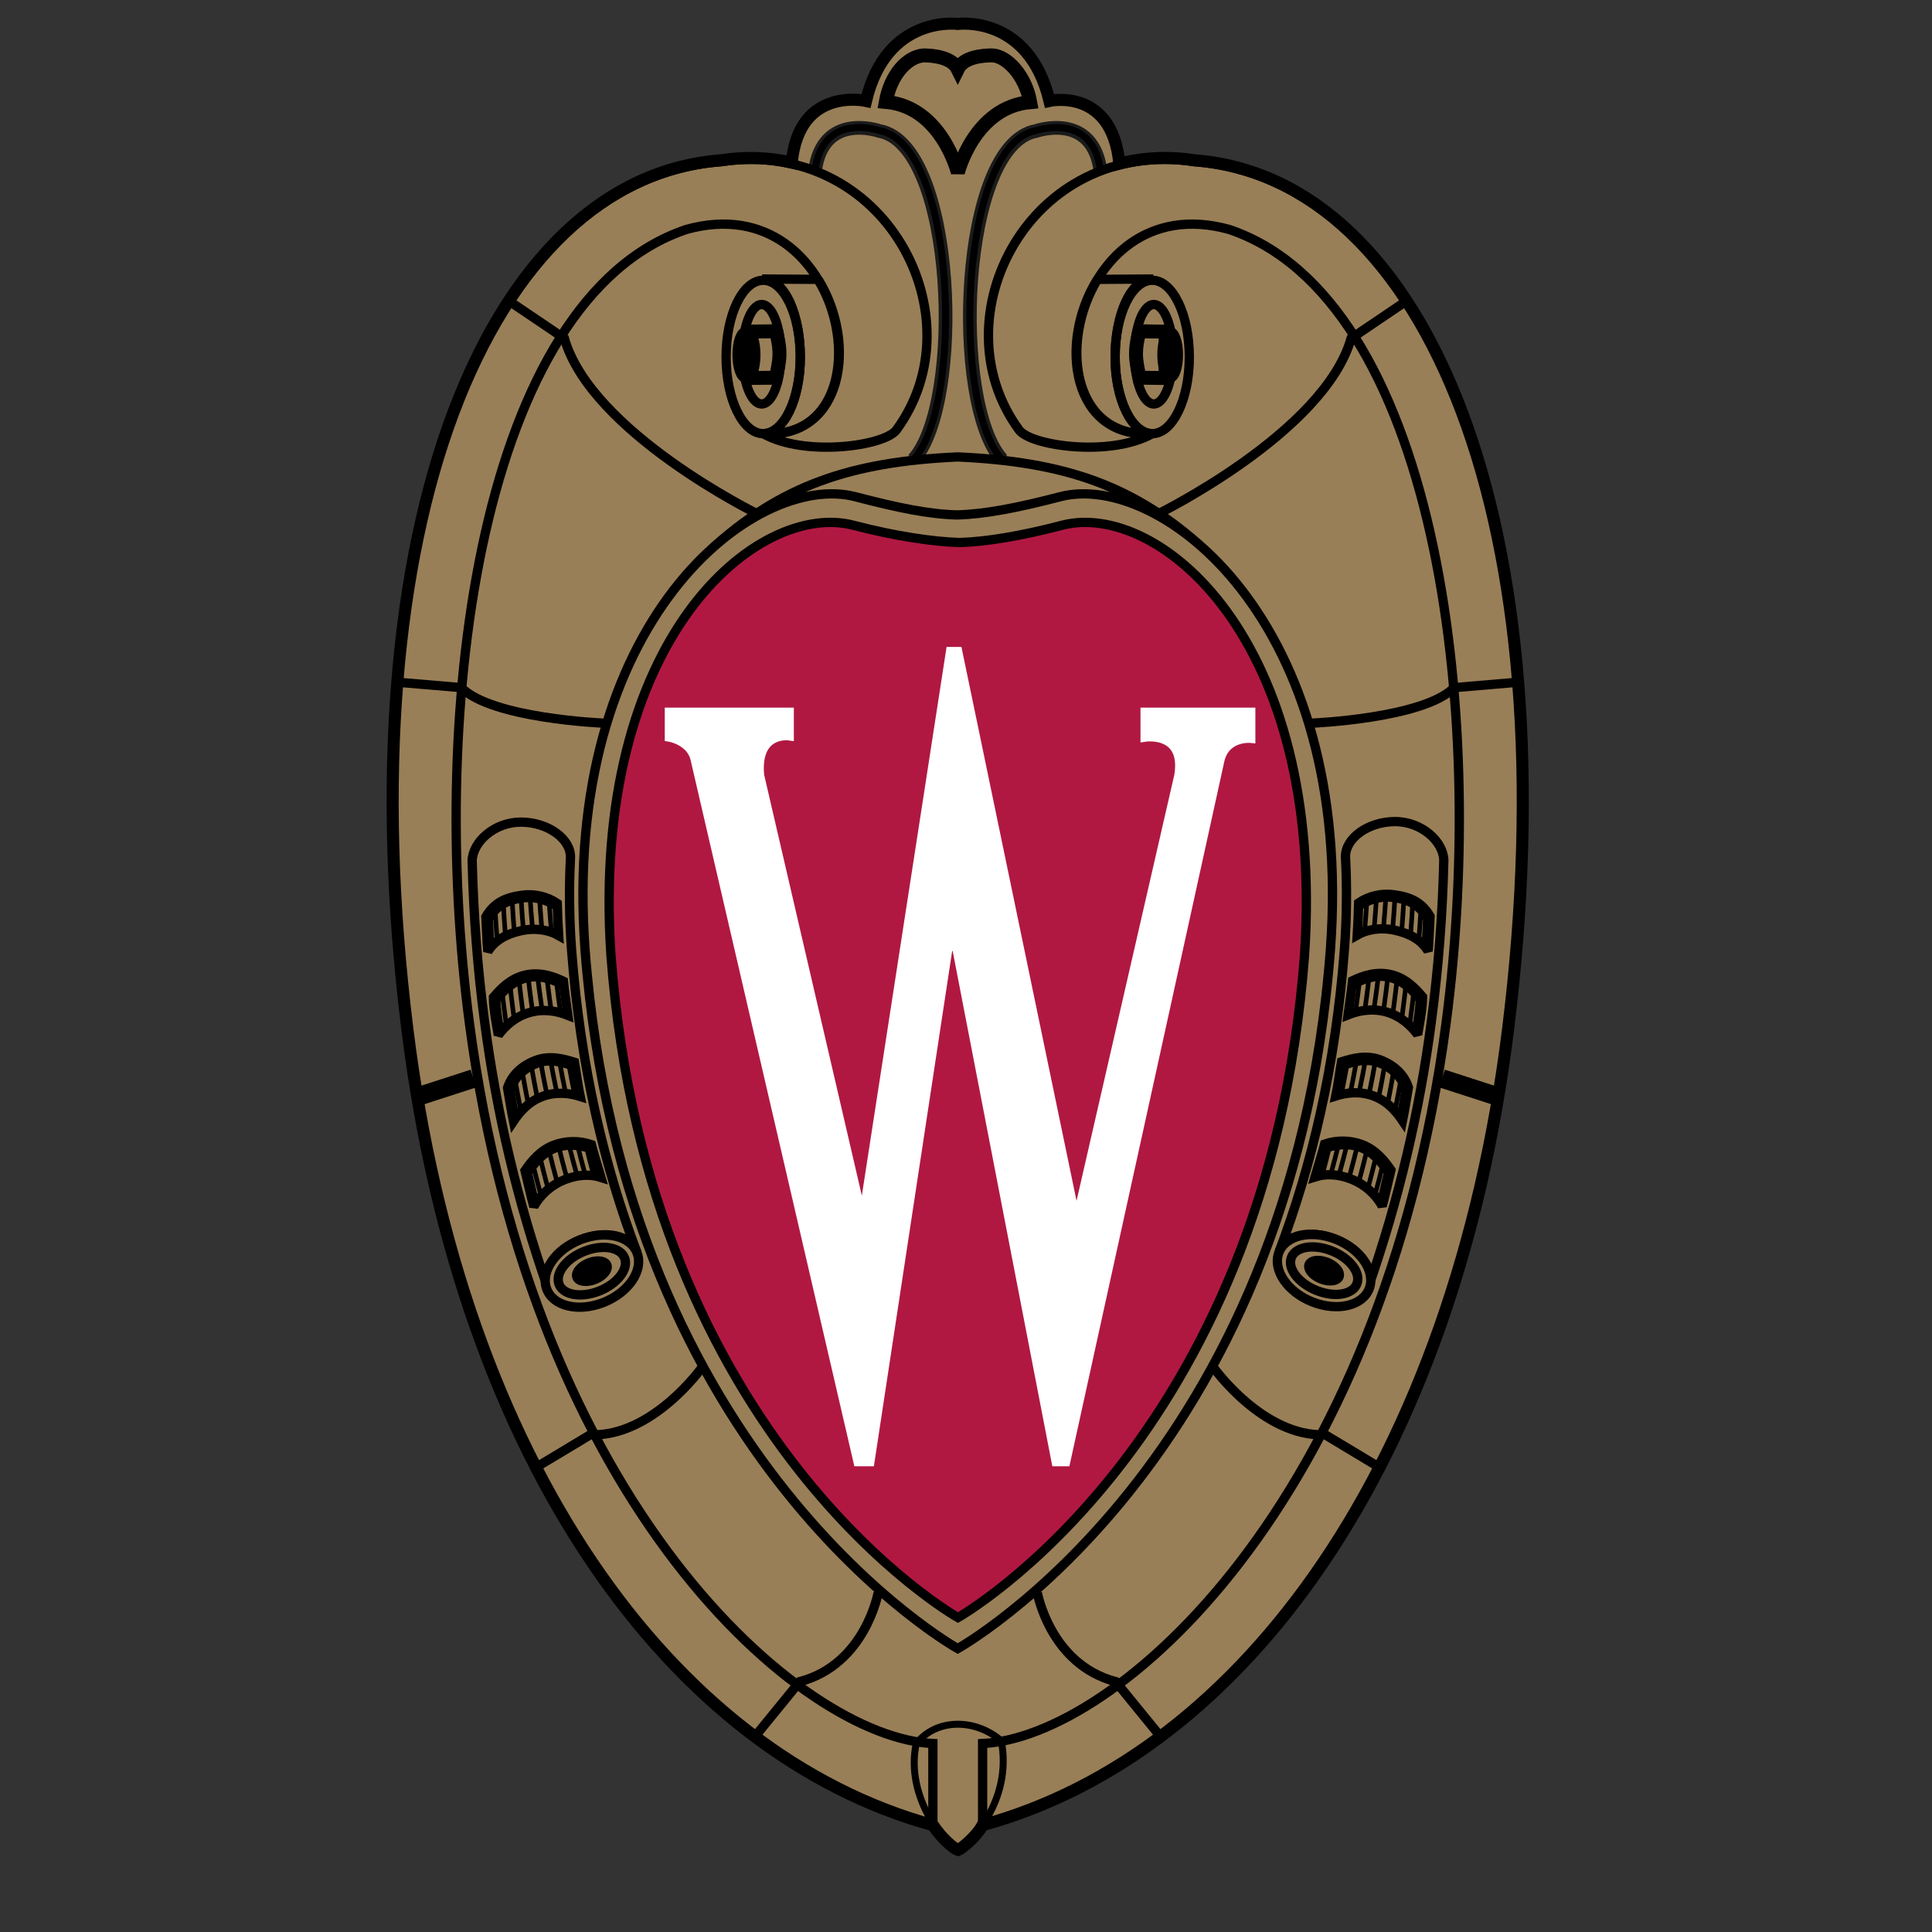 <?xml version="1.0" encoding="UTF-8" standalone="no"?>
<!DOCTYPE svg PUBLIC "-//W3C//DTD SVG 1.1//EN" "http://www.w3.org/Graphics/SVG/1.1/DTD/svg11.dtd">
<svg width="100%" height="100%" viewBox="0 0 118 118" version="1.1" xmlns="http://www.w3.org/2000/svg" xmlns:xlink="http://www.w3.org/1999/xlink" xml:space="preserve" xmlns:serif="http://www.serif.com/" style="fill-rule:evenodd;clip-rule:evenodd;stroke-miterlimit:2.613;">
    <rect x="0" y="0" width="118" height="118" fill="#333333" stroke="none"/>
    <g transform="matrix(1,0,0,1,-15702.2,-2659.45)">
        <g transform="matrix(2.153,0,0,2.153,15602.5,567.149)">
            <g id="the-university-of-wisconsin-madison.svg" transform="matrix(0.022,0,0,0.022,73.476,998.791)">
                <g transform="matrix(1,0,0,1,-1250,-1250)">
                    <g transform="matrix(2.852,0,0,2.852,206.836,-2333.58)">
                        <path d="M377.005,1651.65C495.238,1619.21 590.215,1487.48 614.559,1292.11C643.054,1063.39 577.712,906.755 472.696,898.921C461.427,897.123 449.908,897.639 438.845,900.439C435.551,865.758 407.251,872.074 407.251,872.074C397.899,832.918 365.773,837.276 365.773,837.276C365.773,837.276 333.647,832.918 324.296,872.074C324.296,872.074 294.038,865.265 290.743,899.946C280.278,897.591 269.46,897.239 258.864,898.908C153.834,906.755 88.48,1063.39 116.987,1292.11C141.332,1487.46 236.322,1619.21 354.541,1651.65C358.575,1657.61 363.88,1662.27 365.968,1662.87C367.589,1662.23 374.217,1656.84 377.005,1651.65Z" style="fill:rgb(153,127,87);"/>
                    </g>
                    <g transform="matrix(2.852,0,0,2.852,206.836,-2333.58)">
                        <path d="M377.005,1651.65C495.238,1619.21 590.215,1487.48 614.559,1292.11C643.054,1063.39 577.712,906.755 472.696,898.921C461.427,897.123 449.908,897.639 438.845,900.439C435.551,865.758 407.251,872.074 407.251,872.074C397.899,832.918 365.773,837.276 365.773,837.276C365.773,837.276 333.647,832.918 324.296,872.074C324.296,872.074 294.038,865.265 290.743,899.946C280.278,897.591 269.46,897.239 258.864,898.908C153.834,906.755 88.48,1063.39 116.987,1292.11C141.332,1487.46 236.322,1619.21 354.541,1651.65C358.575,1657.61 363.88,1662.27 365.968,1662.87C367.589,1662.23 374.217,1656.84 377.005,1651.65Z" style="fill:none;fill-rule:nonzero;stroke:black;stroke-width:5.46px;"/>
                    </g>
                    <g transform="matrix(2.852,0,0,2.852,206.836,-2333.58)">
                        <path d="M301.21,903.954C304.673,876.717 330.301,885.666 330.301,885.666C364.956,891.814 368.834,1009.1 345.748,1034.26" style="fill:none;fill-rule:nonzero;stroke:rgb(27,27,27);stroke-width:6.2px;"/>
                    </g>
                    <g transform="matrix(2.852,0,0,2.852,206.836,-2333.58)">
                        <path d="M301.21,903.954C304.504,876.549 330.353,885.485 330.353,885.485C364.995,891.645 368.847,1009.1 345.761,1034.26" style="fill:none;fill-rule:nonzero;stroke:black;stroke-width:3.15px;"/>
                    </g>
                    <g transform="matrix(2.852,0,0,2.852,206.836,-2333.58)">
                        <path d="M430.35,903.954C426.874,876.717 401.233,885.666 401.233,885.666C366.59,891.814 362.699,1009.1 385.799,1034.26" style="fill:none;fill-rule:nonzero;stroke:rgb(27,27,27);stroke-width:6.2px;"/>
                    </g>
                    <g transform="matrix(2.852,0,0,2.852,206.836,-2333.58)">
                        <path d="M430.35,903.954C427.042,876.549 401.194,885.485 401.194,885.485C366.551,891.645 362.699,1009.1 385.799,1034.26" style="fill:none;fill-rule:nonzero;stroke:black;stroke-width:3.15px;"/>
                    </g>
                    <g transform="matrix(2.852,0,0,2.852,206.836,-2333.58)">
                        <path d="M122.629,1321.92L146.831,1314.08" style="fill:none;fill-rule:nonzero;stroke:black;stroke-width:8.4px;"/>
                    </g>
                    <g transform="matrix(2.852,0,0,2.852,206.836,-2333.58)">
                        <path d="M261.055,987.855C261.055,968.699 268.565,953.174 277.825,953.174C287.086,953.174 294.595,968.699 294.595,987.855C294.595,1007.01 287.086,1022.52 277.825,1022.52C268.578,1022.52 261.055,1007 261.055,987.855ZM268.487,986.61C268.487,974.198 272.352,964.133 277.138,964.133C281.924,964.133 285.802,974.198 285.802,986.61C285.802,999.035 281.924,1009.1 277.138,1009.1C272.365,1009.11 268.487,999.035 268.487,986.61Z" style="fill:none;fill-rule:nonzero;stroke:black;stroke-width:4.2px;"/>
                    </g>
                    <g transform="matrix(2.852,0,0,2.852,206.836,-2333.58)">
                        <path d="M283.675,976.26C284.401,979.554 285.179,982.525 285.179,986.61C285.179,990.306 284.168,994.249 283.584,997.232L269.732,997.349C271.781,997.349 273.442,992.654 273.442,986.856C273.442,981.072 271.781,976.364 269.732,976.364L284.31,976.247L283.675,976.247L283.675,976.26Z" style="fill:none;fill-rule:nonzero;stroke:black;stroke-width:6.3px;"/>
                    </g>
                    <g transform="matrix(2.852,0,0,2.852,206.836,-2333.58)">
                        <path d="M302.649,952.772C320.6,981.643 313.933,1024.95 277.825,1022.51C287.086,1022.51 294.595,1006.99 294.595,987.842C294.595,968.699 287.592,952.772 278.331,952.772L277.358,952.603L303.272,952.772L302.649,952.772Z" style="fill:none;fill-rule:nonzero;stroke:black;stroke-width:4.2px;"/>
                    </g>
                    <g transform="matrix(2.852,0,0,2.852,206.836,-2333.58)">
                        <path d="M266.01,986.869C266.01,981.085 267.67,976.377 269.719,976.377C271.768,976.377 273.429,981.072 273.429,986.869C273.429,992.667 271.768,997.362 269.719,997.362C267.67,997.349 266.01,992.667 266.01,986.869Z" style="stroke:black;stroke-width:4.2px;"/>
                    </g>
                    <g transform="matrix(2.852,0,0,2.852,206.836,-2333.58)">
                        <path d="M608.917,1321.92L584.716,1314.08" style="fill:none;fill-rule:nonzero;stroke:black;stroke-width:8.4px;"/>
                    </g>
                    <g transform="matrix(2.852,0,0,2.852,206.836,-2333.58)">
                        <path d="M436.938,987.855C436.938,968.699 444.448,953.174 453.708,953.174C462.969,953.174 470.478,968.699 470.478,987.855C470.478,1007.01 462.969,1022.52 453.708,1022.52C444.448,1022.52 436.938,1007 436.938,987.855ZM445.745,986.61C445.745,974.198 449.623,964.133 454.409,964.133C459.195,964.133 463.06,974.198 463.06,986.61C463.06,999.035 459.182,1009.1 454.409,1009.1C449.623,1009.11 445.745,999.035 445.745,986.61Z" style="fill:none;fill-rule:nonzero;stroke:black;stroke-width:4.2px;"/>
                    </g>
                    <g transform="matrix(2.852,0,0,2.852,206.836,-2333.58)">
                        <path d="M447.872,976.26C447.133,979.554 446.38,982.525 446.38,986.61C446.38,990.306 447.379,994.249 447.963,997.232L459.182,997.349C460.284,997.232 459.778,976.545 459.635,976.377L447.236,976.26L447.872,976.26Z" style="fill:none;fill-rule:nonzero;stroke:black;stroke-width:6.3px;"/>
                    </g>
                    <g transform="matrix(2.852,0,0,2.852,206.836,-2333.58)">
                        <path d="M428.897,952.772C410.947,981.643 417.613,1024.95 453.708,1022.51C444.448,1022.51 436.938,1006.99 436.938,987.842C436.938,968.699 443.942,952.772 453.202,952.772L454.175,952.603L428.262,952.772L428.897,952.772ZM116.987,1292.11C88.48,1063.39 153.834,907.391 258.864,899.557C333.102,888.377 375.436,969.944 338.044,1020.85C332.687,1028.14 296.528,1033.16 277.825,1022.52C336.124,1026.44 316.592,909.544 242.911,930.243C150.514,961.565 125.923,1145.18 145.028,1289.32C173.899,1507.2 294.608,1611.95 354.541,1614.75L354.541,1651.66C236.322,1619.21 141.332,1487.48 116.987,1292.11ZM614.559,1292.11C643.054,1063.39 577.712,907.391 472.696,899.557C398.457,888.377 356.111,969.944 393.516,1020.85C398.872,1028.14 435.032,1033.16 453.721,1022.52C395.422,1026.44 414.955,909.544 488.649,930.243C581.032,961.565 605.623,1145.18 586.532,1289.32C557.661,1507.2 436.951,1611.95 377.018,1614.75L377.018,1651.66C495.238,1619.21 590.215,1487.48 614.559,1292.11Z" style="fill:none;fill-rule:nonzero;stroke:black;stroke-width:4.2px;"/>
                    </g>
                    <g transform="matrix(2.852,0,0,2.852,206.836,-2333.58)">
                        <path d="M398.548,872.632C373.244,874.875 365.825,904.511 365.825,904.511C365.825,904.511 358.549,874.746 333.245,872.515C335.45,860.207 342.869,852.101 350.378,851.491C354.347,851.53 363.05,852.191 365.773,857.691C368.471,852.139 377.187,851.53 381.168,851.491C387.692,851.543 396.343,860.323 398.548,872.632Z" style="fill:none;fill-rule:nonzero;stroke:black;stroke-width:6.3px;"/>
                    </g>
                    <g transform="matrix(2.852,0,0,2.852,206.836,-2333.58)">
                        <path d="M346.993,1614.87C355.955,1603.35 373.555,1603.28 385.461,1613.5C390.792,1640.74 370.585,1661.04 365.968,1662.88C360.702,1661.39 341.779,1639.11 346.993,1614.87Z" style="fill:none;fill-rule:nonzero;stroke:black;stroke-width:3.15px;"/>
                    </g>
                    <g transform="matrix(2.852,0,0,2.852,206.836,-2333.58)">
                        <path d="M465.537,986.869C465.537,981.085 463.877,976.377 461.827,976.377C459.765,976.377 458.105,981.072 458.105,986.869C458.105,992.667 459.765,997.362 461.827,997.362C463.877,997.349 465.537,992.667 465.537,986.869Z" style="stroke:black;stroke-width:4.2px;"/>
                    </g>
                    <g transform="matrix(2.852,0,0,2.852,206.836,-2333.58)">
                        <path d="M163.328,962.836L187.932,979.451C200.033,1021.95 275.361,1058.88 275.361,1058.88M114.938,1135.11L141.332,1137.35C155.079,1151.33 205.532,1153.4 205.532,1153.4M329.795,1546.55C329.795,1546.55 324.024,1578.93 294.336,1586.77L274.259,1611.38M175.429,1489.69L199.618,1475.15C227.671,1476.27 250.07,1444.79 250.07,1444.79M568.218,962.836L543.628,979.451C531.527,1021.95 456.199,1058.88 456.199,1058.88M616.609,1135.11L590.215,1137.35C576.467,1151.33 526.028,1153.4 526.028,1153.4M401.751,1546.55C401.751,1546.55 407.523,1578.93 437.211,1586.77L457.288,1611.38M556.118,1489.69L531.916,1475.15C503.862,1476.27 481.477,1444.79 481.477,1444.79M551.448,1408.32C554.367,1400.5 547.96,1391.23 536.676,1386.75C525.379,1382.28 513.979,1384.56 511.074,1392.39C525.613,1354.06 536.585,1308.78 540.606,1255.76C541.663,1241.87 541.827,1227.92 541.099,1214.01C540.826,1205.49 551.306,1197.95 563.407,1197.91C575.507,1197.88 585.287,1206.85 585.546,1215.37C584.978,1239.73 583.099,1264.05 579.917,1288.21C574.582,1329.12 565.042,1369.37 551.448,1408.32Z" style="fill:none;fill-rule:nonzero;stroke:black;stroke-width:4.2px;"/>
                    </g>
                    <g transform="matrix(2.852,0,0,2.852,206.836,-2333.58)">
                        <path d="M529.685,1357.96L532.175,1343.56L531.644,1343.73C530.437,1348.39 528.609,1354.08 527.299,1358.57C528.077,1358.31 528.881,1358.12 529.685,1357.96Z" style="fill:rgb(128,129,131);"/>
                    </g>
                    <g transform="matrix(2.852,0,0,2.852,206.836,-2333.58)">
                        <path d="M558.426,1351.23C557.129,1356.57 555.767,1361.84 554.354,1367.01M555.132,1348.38C553.861,1353.65 552.551,1358.84 551.176,1363.94M551.124,1345.12C549.814,1350.56 548.452,1355.88 547.039,1361.12M546.753,1343.33C545.443,1348.7 544.069,1353.98 542.655,1359.18M542.162,1342.46C540.839,1347.71 539.477,1352.89 538.064,1357.96M538.323,1342.44C537.065,1347.57 535.742,1352.62 534.38,1357.58M534.328,1343.01C533.109,1348.03 531.838,1352.97 530.528,1357.82" style="fill:none;fill-rule:nonzero;stroke:black;stroke-width:2.1px;"/>
                    </g>
                    <g transform="matrix(2.852,0,0,2.852,206.836,-2333.58)">
                        <path d="M531.125,1345.73C535.82,1344.29 541.578,1342.98 547.609,1345.12C553.926,1347.38 557.791,1352.57 560.54,1356.59C559.373,1361.37 558.348,1366.13 557.142,1370.8M531.657,1343.72C537.196,1341.83 543.222,1341.93 548.699,1343.99C554.937,1346.43 558.88,1351.42 561.63,1355.46C560.281,1360.96 559.14,1366.42 557.687,1371.73C554.587,1366.18 549.646,1361.88 543.718,1359.57C537.739,1357.25 532.149,1357.03 527.312,1358.56C528.622,1354.07 530.45,1348.39 531.657,1343.72Z" style="fill:none;fill-rule:nonzero;stroke:black;stroke-width:4.2px;"/>
                    </g>
                    <g transform="matrix(2.852,0,0,2.852,206.836,-2333.58)">
                        <path d="M539.036,1321.31L541.734,1305.78C540.916,1306.01 540.103,1306.26 539.296,1306.52C538.375,1311.84 537.791,1316.83 536.728,1321.96C537.454,1321.72 538.245,1321.5 539.036,1321.31Z" style="fill:rgb(128,129,131);"/>
                    </g>
                    <g transform="matrix(2.852,0,0,2.852,206.836,-2333.58)">
                        <path d="M566.532,1312.45C565.586,1317.88 564.561,1323.3 563.458,1328.7M563.16,1309.14C562.213,1314.71 561.202,1320.17 560.125,1325.56M559.075,1306.61C558.128,1312.14 557.103,1317.57 556.027,1322.93M554.821,1305.02C553.86,1310.46 552.822,1315.89 551.708,1321.31M550.372,1304.45C549.373,1309.91 548.31,1315.28 547.194,1320.57M546.325,1304.75C545.366,1310.12 544.341,1315.41 543.265,1320.63M542.162,1305.65C541.228,1310.93 540.23,1316.15 539.179,1321.28" style="fill:none;fill-rule:nonzero;stroke:black;stroke-width:2.1px;"/>
                    </g>
                    <g transform="matrix(2.852,0,0,2.852,206.836,-2333.58)">
                        <path d="M538.972,1308.44C543.68,1306.87 549.685,1304.62 555.858,1306.81C562.291,1309.1 566.584,1313.53 568.452,1319.15C567.674,1323.47 567.012,1327.9 566.208,1332.16M536.715,1321.96C537.778,1316.82 538.362,1311.84 539.283,1306.52C544.121,1304.99 550.489,1303.2 556.948,1305.7C563.329,1308.17 567.661,1312.42 569.528,1318.05C568.633,1323.09 567.881,1328.27 566.87,1333.17C564.133,1329.1 560.242,1324.49 554.146,1322.11C547.804,1319.63 541.553,1320.43 536.715,1321.96Z" style="fill:none;fill-rule:nonzero;stroke:black;stroke-width:4.2px;"/>
                    </g>
                    <g transform="matrix(2.852,0,0,2.852,206.836,-2333.58)">
                        <path d="M572.187,1273.1C571.552,1278.77 570.842,1284.43 570.06,1290.08M568.582,1270.19C568.024,1275.36 567.401,1280.52 566.714,1285.68L566.506,1287.24M564.548,1268.03C564.042,1272.61 563.484,1277.18 562.875,1281.78L562.434,1285.02M560.385,1266.85C559.967,1270.52 559.513,1274.19 559.023,1277.86L558.232,1283.66M556.105,1266.58C555.457,1272.1 554.717,1277.6 553.887,1283.1M551.915,1267.12C551.552,1270.13 551.176,1273.15 550.787,1276.16L549.801,1283.28M547.622,1268.43C547.005,1273.68 546.326,1278.92 545.586,1284.15" style="fill:none;fill-rule:nonzero;stroke:black;stroke-width:2.1px;"/>
                    </g>
                    <g transform="matrix(2.852,0,0,2.852,206.836,-2333.58)">
                        <path d="M544.121,1271.56C548.556,1269.43 554.237,1266.91 560.527,1268.21C567.181,1269.6 571.591,1274.4 574.846,1278.27C574.846,1282.78 573.64,1289.53 572.978,1293.24M573.718,1294.23C570.722,1290.18 566.156,1285.91 559.697,1284.03C553.135,1282.14 546.961,1283.4 542.24,1285.28C542.914,1280.13 543.744,1275.19 544.289,1269.87C548.867,1267.65 554.95,1265.54 561.617,1267.09C568.231,1268.64 572.68,1273.28 575.935,1277.16C575.935,1282.76 574.068,1291.85 573.718,1294.23Z" style="fill:none;fill-rule:nonzero;stroke:black;stroke-width:4.2px;"/>
                    </g>
                    <g transform="matrix(2.852,0,0,2.852,206.836,-2333.58)">
                        <path d="M578.464,1256.49L578.464,1256.46C578.905,1251.18 578.996,1246.04 579.32,1240.73L578.97,1240.13L576.571,1253.93C577.271,1254.71 577.894,1255.56 578.464,1256.49Z" style="fill:white;"/>
                    </g>
                    <g transform="matrix(2.852,0,0,2.852,206.836,-2333.58)">
                        <path d="M575.3,1235.75C575.002,1241.12 574.638,1246.43 574.223,1251.73M571.552,1233.31C571.266,1238.72 570.916,1244.1 570.501,1249.43M567.57,1231.87C567.268,1237.19 566.905,1242.52 566.48,1247.83M563.536,1231.06C563.225,1236.36 562.823,1241.61 562.395,1246.84M559.451,1230.78C559.101,1236.02 558.686,1241.23 558.232,1246.41M555.171,1231.26C554.847,1236.42 554.457,1241.56 554.016,1246.67M550.826,1232.62C550.515,1237.68 550.139,1242.71 549.711,1247.72" style="fill:none;fill-rule:nonzero;stroke:black;stroke-width:2.1px;"/>
                    </g>
                    <g transform="matrix(2.852,0,0,2.852,206.836,-2333.58)">
                        <path d="M578.231,1241.84C577.959,1246.34 577.842,1250.7 577.557,1255.11M547.026,1236.07C551.072,1233.58 556.208,1231.48 562.174,1232.15C569.412,1232.97 574.548,1235.51 578.231,1241.86M579.32,1240.73C578.996,1246.07 578.892,1251.19 578.464,1256.49C575.378,1251.44 570.242,1248.56 563.562,1247.07C556.987,1245.6 550.839,1246.67 546.416,1249.2C546.702,1244.55 546.961,1239.14 547.052,1234.66C551.811,1231.47 557.598,1230.17 563.264,1231.03C570.488,1232.04 575.637,1234.38 579.32,1240.73Z" style="fill:none;fill-rule:nonzero;stroke:black;stroke-width:4.2px;"/>
                    </g>
                    <g transform="matrix(2.852,0,0,2.852,206.836,-2333.58)">
                        <path d="M551.851,1409.02C554.769,1401.19 547.973,1391.23 536.676,1386.75C525.379,1382.28 513.875,1384.99 510.957,1392.82C508.052,1400.66 514.835,1410.62 526.131,1415.09C537.428,1419.55 548.932,1416.83 551.851,1409.02Z" style="fill:rgb(153,127,87);stroke:black;stroke-width:4.2px;"/>
                    </g>
                    <g transform="matrix(2.852,0,0,2.852,206.836,-2333.58)">
                        <path d="M546.274,1406.83C548.128,1401.86 542.979,1395.21 534.782,1391.97C526.585,1388.73 518.44,1390.11 516.599,1395.08C514.757,1400.05 519.893,1406.7 528.103,1409.94C536.287,1413.19 544.419,1411.8 546.274,1406.83Z" style="fill:none;fill-rule:nonzero;stroke:black;stroke-width:4.2px;"/>
                    </g>
                    <g transform="matrix(2.852,0,0,2.852,206.836,-2333.58)">
                        <path d="M538.66,1403.82C539.529,1401.47 537,1398.3 532.992,1396.71C528.972,1395.13 525.042,1395.74 524.16,1398.06C523.291,1400.41 525.833,1403.58 529.841,1405.17C533.848,1406.75 537.804,1406.16 538.66,1403.82Z" style="stroke:black;stroke-width:3.23px;"/>
                    </g>
                    <g transform="matrix(2.852,0,0,2.852,206.836,-2333.58)">
                        <path d="M253.909,1075.1C285.802,1046.03 317.111,1035.27 365.773,1033.04C414.436,1035.27 445.745,1046.03 477.638,1075.1M365.773,1571.82C365.773,1571.82 214.87,1487.85 197.27,1255.75C186.272,1106.97 274.453,1039.28 319.497,1051.04C339.107,1056.17 352.855,1058.93 365.397,1059.27C377.939,1058.93 392.426,1056.15 412.049,1051.04C457.106,1039.28 545.275,1106.97 534.276,1255.75C516.677,1487.87 365.773,1571.82 365.773,1571.82Z" style="fill:none;fill-rule:nonzero;stroke:black;stroke-width:4.2px;"/>
                    </g>
                    <g transform="matrix(2.852,0,0,2.852,206.836,-2333.58)">
                        <path d="M366.564,1071.74C378.484,1071.43 394.372,1068.79 413.009,1063.92C455.822,1052.74 532.201,1114.41 522.565,1258.46C505.847,1479.05 365.864,1557.8 365.864,1557.8C365.864,1557.8 225.713,1479.05 208.995,1258.46C199.358,1114.41 275.737,1052.74 318.55,1063.92C337.188,1068.79 354.658,1071.42 366.564,1071.74Z" style="fill:rgb(176,24,66);stroke:black;stroke-width:4.2px;"/>
                    </g>
                    <g transform="matrix(2.852,0,0,2.852,206.836,-2333.58)">
                        <path d="M235.414,1148.49L235.414,1159.69C235.414,1159.69 245.608,1161.37 247.204,1170.33L320.703,1487.28L326.06,1487.28L361.454,1254.32L365.216,1254.32L410.273,1487.28L414.566,1487.28L484.304,1170.05C486.989,1159.13 498.246,1160.25 498.246,1160.25L498.246,1148.49L450.505,1148.49L450.505,1159.69C450.505,1159.69 469.013,1156.89 465.783,1177.05L419.39,1379.2L365.747,1121.06L362.531,1121.06L322.83,1378.09L276.165,1177.05C274.285,1156.88 289.576,1159.12 289.576,1159.12L289.576,1148.49L235.414,1148.49Z" style="fill:white;stroke:white;stroke-width:4.2px;"/>
                    </g>
                    <g transform="matrix(2.852,0,0,2.852,206.836,-2333.58)">
                        <path d="M180.332,1408.57C177.413,1400.74 183.82,1391.46 195.117,1386.99C206.401,1382.51 217.801,1384.8 220.719,1392.63C206.18,1354.3 195.208,1309.01 191.187,1255.99C190.144,1242.1 189.979,1228.15 190.694,1214.24C190.954,1205.72 180.474,1198.19 168.373,1198.15C156.273,1198.11 146.493,1207.08 146.234,1215.6C146.883,1240.84 148.685,1264.5 151.863,1288.44C157.2,1329.36 166.74,1369.61 180.332,1408.57Z" style="fill:none;fill-rule:nonzero;stroke:black;stroke-width:4.2px;"/>
                    </g>
                    <g transform="matrix(2.852,0,0,2.852,206.836,-2333.58)">
                        <path d="M202.108,1358.19L199.618,1343.8L200.136,1343.97C201.33,1348.62 203.171,1354.3 204.481,1358.82C203.708,1358.55 202.914,1358.34 202.108,1358.19Z" style="fill:rgb(128,129,131);"/>
                    </g>
                    <g transform="matrix(2.852,0,0,2.852,206.836,-2333.58)">
                        <path d="M173.354,1351.45C174.651,1356.79 176.026,1362.06 177.426,1367.23M176.648,1348.6C177.919,1353.88 179.242,1359.06 180.604,1364.17M180.669,1345.35C181.966,1350.78 183.341,1356.11 184.754,1361.35M185.027,1343.58C186.337,1348.95 187.711,1354.21 189.125,1359.41M189.631,1342.69C190.941,1347.93 192.316,1353.11 193.729,1358.18M193.47,1342.66C194.728,1347.79 196.051,1352.84 197.413,1357.82M197.452,1343.23C198.671,1348.25 199.942,1353.19 201.252,1358.05" style="fill:none;fill-rule:nonzero;stroke:black;stroke-width:2.1px;"/>
                    </g>
                    <g transform="matrix(2.852,0,0,2.852,206.836,-2333.58)">
                        <path d="M200.668,1345.95C195.973,1344.51 190.202,1343.21 184.184,1345.35C177.867,1347.59 174.002,1352.79 171.253,1356.81C172.42,1361.59 173.445,1366.35 174.651,1371.01M200.123,1343.95C194.584,1342.07 188.558,1342.16 183.081,1344.23C176.843,1346.66 172.9,1351.66 170.15,1355.69C171.499,1361.19 172.641,1366.65 174.106,1371.97C177.207,1366.41 182.148,1362.11 188.075,1359.8C194.054,1357.47 199.644,1357.25 204.481,1358.79C203.171,1354.29 201.317,1348.61 200.123,1343.95Z" style="fill:none;fill-rule:nonzero;stroke:black;stroke-width:4.2px;"/>
                    </g>
                    <g transform="matrix(2.852,0,0,2.852,206.836,-2333.58)">
                        <path d="M192.744,1321.54L190.046,1306.02L192.497,1306.76C193.418,1312.07 194.002,1317.07 195.065,1322.2C194.3,1321.95 193.526,1321.73 192.744,1321.54Z" style="fill:rgb(128,129,131);"/>
                    </g>
                    <g transform="matrix(2.852,0,0,2.852,206.836,-2333.58)">
                        <path d="M165.248,1312.68C166.208,1318.18 167.245,1323.6 168.322,1328.93M168.607,1309.36C169.554,1314.93 170.565,1320.4 171.642,1325.8M172.705,1306.85C173.665,1312.37 174.677,1317.81 175.753,1323.16M176.959,1305.25C177.932,1310.76 178.97,1316.2 180.072,1321.54M181.421,1304.68C182.42,1310.14 183.47,1315.51 184.586,1320.8M185.468,1304.98C186.427,1310.34 187.452,1315.63 188.529,1320.85M189.618,1305.89C190.552,1311.16 191.55,1316.38 192.601,1321.52" style="fill:none;fill-rule:nonzero;stroke:black;stroke-width:2.1px;"/>
                    </g>
                    <g transform="matrix(2.852,0,0,2.852,206.836,-2333.58)">
                        <path d="M192.821,1308.66C188.126,1307.09 182.108,1304.84 175.935,1307.04C169.489,1309.34 165.209,1313.76 163.341,1319.38C164.119,1323.69 164.781,1328.13 165.585,1332.38M195.065,1322.19C194.002,1317.05 193.418,1312.06 192.497,1306.74C187.66,1305.21 181.278,1303.43 174.832,1305.93C168.451,1308.39 164.106,1312.64 162.239,1318.27C163.134,1323.31 163.899,1328.49 164.898,1333.4C167.634,1329.32 171.525,1324.71 177.608,1322.33C183.976,1319.87 190.228,1320.65 195.065,1322.19Z" style="fill:none;fill-rule:nonzero;stroke:black;stroke-width:4.2px;"/>
                    </g>
                    <g transform="matrix(2.852,0,0,2.852,206.836,-2333.58)">
                        <path d="M159.606,1273.33C160.099,1277.7 160.631,1282.09 161.214,1286.47L161.733,1290.31M163.199,1270.43C163.743,1275.58 164.379,1280.74 165.066,1285.9L165.274,1287.46M167.245,1268.25C167.878,1273.92 168.579,1279.59 169.346,1285.25M171.395,1267.07C172.04,1272.68 172.758,1278.29 173.548,1283.89M175.675,1266.81C175.974,1269.25 176.272,1271.71 176.609,1274.16C177.011,1277.24 177.439,1280.3 177.893,1283.33M179.878,1267.35C180.228,1270.36 180.617,1273.38 181.006,1276.39C181.317,1278.79 181.655,1281.15 181.992,1283.53M184.158,1268.65C184.775,1273.9 185.454,1279.14 186.194,1284.37" style="fill:none;fill-rule:nonzero;stroke:black;stroke-width:2.1px;"/>
                    </g>
                    <g transform="matrix(2.852,0,0,2.852,206.836,-2333.58)">
                        <path d="M187.672,1271.79C183.25,1269.66 177.569,1267.13 171.266,1268.46C164.612,1269.83 160.19,1274.63 156.947,1278.52C156.96,1283.02 158.166,1289.77 158.828,1293.48M158.063,1294.46C161.059,1290.41 165.624,1286.15 172.083,1284.28C178.633,1282.37 184.806,1283.63 189.527,1285.51C188.853,1280.36 188.023,1275.42 187.491,1270.1C182.9,1267.88 176.83,1265.77 170.163,1267.33C163.549,1268.87 159.1,1273.51 155.845,1277.39C155.845,1283 157.712,1292.09 158.063,1294.46Z" style="fill:none;fill-rule:nonzero;stroke:black;stroke-width:4.2px;"/>
                    </g>
                    <g transform="matrix(2.852,0,0,2.852,206.836,-2333.58)">
                        <path d="M152.81,1240.35L155.209,1254.16C154.509,1254.94 153.873,1255.79 153.316,1256.7C152.875,1251.43 152.771,1246.28 152.447,1240.95L152.81,1240.35Z" style="fill:white;"/>
                    </g>
                    <g transform="matrix(2.852,0,0,2.852,206.836,-2333.58)">
                        <path d="M156.493,1235.98C156.791,1241.35 157.142,1246.67 157.57,1251.96M160.241,1233.54C160.527,1238.95 160.877,1244.32 161.279,1249.66M164.223,1232.1C164.521,1237.47 164.885,1242.79 165.3,1248.07M168.257,1231.3C168.581,1236.59 168.957,1241.84 169.398,1247.07M172.329,1231.01C172.679,1236.25 173.082,1241.47 173.548,1246.64M176.622,1231.49C176.947,1236.65 177.336,1241.79 177.777,1246.9M180.967,1232.84C181.278,1237.9 181.655,1242.93 182.083,1247.94" style="fill:none;fill-rule:nonzero;stroke:black;stroke-width:2.1px;"/>
                    </g>
                    <g transform="matrix(2.852,0,0,2.852,206.836,-2333.58)">
                        <path d="M153.549,1242.08C153.834,1246.58 153.951,1250.93 154.236,1255.36M184.767,1236.3C180.721,1233.81 175.585,1231.7 169.619,1232.37C162.368,1233.19 157.232,1235.73 153.549,1242.08M152.447,1240.95C152.771,1246.29 152.875,1251.43 153.316,1256.7C156.402,1251.66 161.512,1248.78 168.192,1247.29C174.781,1245.82 180.915,1246.89 185.338,1249.42C185.037,1244.57 184.829,1239.73 184.715,1234.88C179.946,1231.7 174.16,1230.4 168.49,1231.25C161.292,1232.26 156.143,1234.61 152.447,1240.95Z" style="fill:none;fill-rule:nonzero;stroke:black;stroke-width:4.2px;"/>
                    </g>
                    <g transform="matrix(2.852,0,0,2.852,206.836,-2333.58)">
                        <path d="M179.943,1409.24C177.024,1401.41 183.82,1391.45 195.117,1386.97C206.401,1382.5 217.918,1385.21 220.836,1393.04C223.741,1400.88 216.958,1410.84 205.662,1415.31C194.365,1419.79 182.848,1417.08 179.943,1409.24Z" style="fill:rgb(153,127,87);stroke:black;stroke-width:4.2px;"/>
                    </g>
                    <g transform="matrix(2.852,0,0,2.852,206.836,-2333.58)">
                        <path d="M185.507,1407.05C183.652,1402.08 188.801,1395.43 196.998,1392.19C205.195,1388.93 213.34,1390.32 215.181,1395.29C217.036,1400.24 211.887,1406.91 203.69,1410.15C195.493,1413.39 187.348,1412.02 185.507,1407.05Z" style="fill:none;fill-rule:nonzero;stroke:black;stroke-width:4.2px;"/>
                    </g>
                    <g transform="matrix(2.852,0,0,2.852,206.836,-2333.58)">
                        <path d="M193.12,1404.06C192.238,1401.71 194.78,1398.53 198.788,1396.95C202.795,1395.37 206.751,1395.98 207.62,1398.3C208.489,1400.64 205.947,1403.82 201.939,1405.4C197.932,1406.99 193.989,1406.39 193.12,1404.06Z" style="stroke:black;stroke-width:3.23px;"/>
                    </g>
                </g>
            </g>
        </g>
    </g>
</svg>
